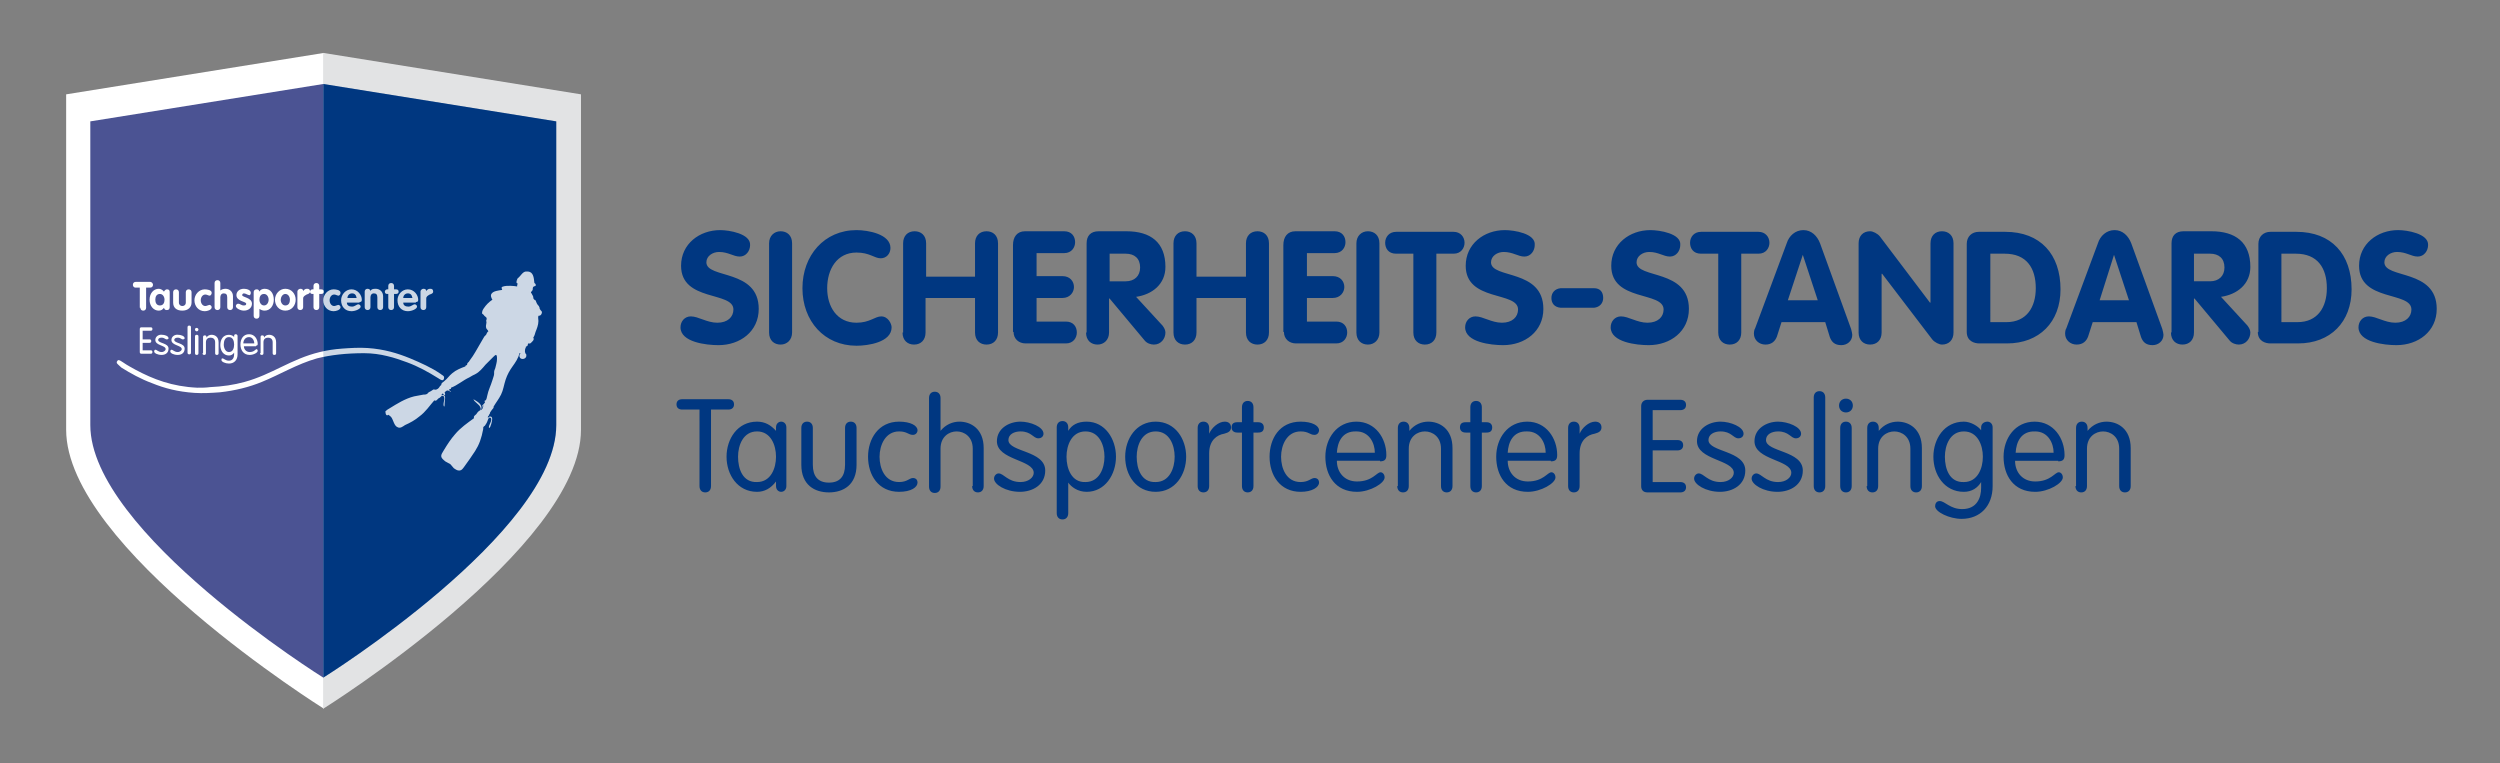 <?xml version="1.0" encoding="utf-8"?><svg enable-background="new 0 0 434.6 132.7" viewBox="0 0 434.6 132.7" xmlns="http://www.w3.org/2000/svg"><rect x="0" y="0" width="434.6" height="132.7" fill="#808080" stroke="none"/><path d="m11.5 16.4 44.8-7.2v114s-44.8-28-44.8-48.5z" fill="#fff"/><path d="m101 16.4-44.8-7.2v114s44.8-28 44.8-48.5z" fill="#e2e3e4"/><path d="m15.7 21.1 40.5-6.5v103.2s-40.5-25.3-40.5-43.9z" fill="#4b5393"/><path d="m96.7 21.1-40.5-6.5v103.2s40.5-25.3 40.5-43.9z" fill="#003781"/><g fill="#fff"><path d="m91.4 47.2h.4c.9.1 1 1 1.1 2 .2.1.3.3.2.5-.1 0-.2.1-.3.1-.2.1-.2.4-.2.6-.1.2-.3.3-.3.5.1.1.2.2.2.3.1.1.1.2.2.4 0 .1 0 .3.1.4s.2.2.3.2c.1.2.1.3.2.5.1.3.4.4.5.8 0 .1 0 .2.1.3.1.2.2.2.3.4v.2c-.1.3-.2.5-.6.5-.1.3 0 .6 0 .9 0 .7-.3 1.4-.5 1.9-.1.4-.2.7-.4 1 .2.3 0 .5-.2.7s-.3.4-.6.3c-.2 0-.1.3-.2.4s-.2.1-.3.2v.2s-.1.1-.1.1c0 .2-.1.5 0 .7 0 .2.2.2.2.4.1.7-.8.9-1.1.5-.2-.3-.1-.6.1-.8h-.2c-.2.9-.7 1.6-1.2 2.3s-.9 1.4-1.2 2.3-.4 1.8-.8 2.6-.9 1.4-1.3 2.1v.2c-.2.2-.4.5-.6.8 0 .3-.2.3-.2.5-.1.1-.2.2-.2.4.2 0 .2-.2.4-.2.6 0 .3.9.2 1.3-.1.3-.2.7-.4.7-.1-.5.4-.9.4-1.5 0-.2-.1-.3-.3-.3s-.3.5-.4.7c-.1.3-.3.5-.4.7-.1.1-.2.1-.2.2-.1-.1-.1.2-.1.4-.3 1.6-.7 2.7-1.4 3.8-.6.9-1.2 1.8-1.8 2.6-.3.4-.5.8-1 .8-.4 0-.7-.3-.9-.4-.2-.2-.4-.5-.6-.7-.3-.2-.6-.3-.9-.5-.2-.2-.4-.3-.6-.6-.3-.5.2-1 .4-1.4.6-1 1.2-1.9 1.9-2.7.9-1.1 2.2-2 3.3-2.8-.1-.4.2-.5.4-.7.1-.2.3-.4.4-.5s.2-.1.3-.2.1-.3 0-.5c-.1-.3-.4-.5-.6-.7s-.5-.4-.6-.7c.2.1.5.3.8.5.4.3.8.8.5 1.4.1 0 .2-.2.3-.3 0-.3.1-.3.2-.5-.2 0-.1.2-.3.2 0-.3.3-.4.4-.6 0 0 .1-.1.1-.1 0-.1 0-.2-.1-.3.4-.1.4-.5.5-.9.2-1 .6-1.7.9-2.7.1-.4.3-.8.3-1.1 0-.1 0-.2 0-.3 0-.2.1-.5.2-.7.1-.5.3-1 .3-1.6 0-.3 0-.7-.2-.7-.1 0-.4.3-.5.4-.4.4-.9.9-1.3 1.3-.5.6-1.1 1.3-1.7 1.6-.4.2-.8.4-1.1.6-1.1.5-2.1 1.4-3.2 1.8v.2c-.1 0-.2 0-.3.1-.1.3.3.2.3.4-.2 0-.4-.3-.7-.2-.1 0-.4.3-.4.3 0 .2.2.3 0 .5-.2 0-.2-.2-.3-.3-.1 0-.2.2-.3.3 1-.2.6.7.6 1.4 0 .3 0 .5-.1.6-.3-.5.2-1.2 0-1.7 0-.1-.2-.2-.3-.2s-.2.1-.3.2-.2.2-.3.2c-.3.2-.4.6-.8.4-.8.9-1.5 2-2.6 2.8-.7.6-1.6 1.1-2.5 1.5-.3.2-.8.6-1.2.4-.7-.2-.8-1.3-1.2-1.8-.1-.1-.3-.3-.5-.4-.3.3-.5-.1-.5-.6.2-.2.5-.4.7-.5 1.3-.8 2.7-1.7 4.3-2.1.5-.1 1.1-.2 1.6-.3.2 0 .4 0 .6-.1.1 0 .1-.1.2-.2s.3-.2.5-.3.4-.3.5-.3c.2 0 .3.1.5 0 .3-.1.5-.4.6-.6.1-.1.2-.1.2-.2s.1-.2.1-.3c.1-.1.3-.2.5-.4.5-.4.8-.9 1.3-1.3.7-.6 1.5-.9 2.3-1.2 0 0 0-.1.1-.2.1 0 .2 0 .2-.1 0-.3.2-.4.3-.5s.1-.2.2-.3c.7-.9 1.2-1.9 1.8-2.9.2-.4.5-.8.7-1.2.1-.1.2-.2.3-.3.1-.2.2-.5.4-.6-.1-.3-.4-.4-.4-.7-.1-.4.2-.9 0-1.1.1-.2.1-.4.1-.5s-.3-.3-.4-.4c-.1-.2-.3-.3-.4-.4 0-.4.1-.6.3-.9.4-.6.9-1.1 1.5-1.5-.2-.3-.4-.8-.1-1.1.3-.4 1.1-.5 1.8-.6 0-.1-.1-.2-.1-.4 0-.1.2-.2.3-.2.6-.2 1.9-.1 2.4 0 0-.2 0-.4.1-.4 0-.1-.1-.2-.2-.2v-.4c0-.1.1 0 .1-.1s0-.1 0-.2c.7-.6.9-1.2 1.5-1.3"/><path d="m20.3 63.1v-.2c.1-.2.2-.3.3-.3.2 0 .5.2.8.4.7.5 1.5.9 2.2 1.3 3 1.6 6.3 2.9 10.7 3.1.7 0 1.5 0 2.2-.1 2.2-.1 4.2-.4 6-.9 4.8-1.3 8.1-4 13.1-5.2 1.2-.3 2.5-.5 3.9-.6s2.9-.2 4.4-.1c2.9.2 5.2.9 7.4 1.8 1.9.8 3.7 1.6 5.3 2.7.2.2.6.3.6.6s-.1.5-.3.5-.5-.2-.8-.4c-1.6-1-3.4-2-5.3-2.7-1.1-.4-2.2-.8-3.5-1.1-1.2-.3-2.6-.5-4-.5-3.1 0-5.8.3-8.2.9-3.5 1-6.4 2.8-9.6 4.1-2.2.9-4.6 1.5-7.3 1.8-1.4.1-2.9.2-4.4.1-2.9-.2-5.2-.8-7.4-1.7-1.9-.7-3.7-1.7-5.3-2.7-.4-.4-.7-.6-.8-.8"/><path d="m73.1 53.4c0 .3.2.5.5.5s.5-.2.5-.5v-1.5c0-.4.3-.5.6-.7.3-.1.6-.2.6-.5 0-.4-.2-.5-.5-.5s-.5.1-.7.4c0-.3-.2-.4-.5-.4-.2 0-.5.2-.5.5zm-3-1.6c0-.4.3-.8.8-.8s.7.3.8.8zm2.2.7c.3 0 .4-.1.4-.4 0-.8-.7-1.8-1.8-1.8-1 0-1.8.9-1.8 1.9 0 1.1.7 1.9 1.8 1.9.7 0 1.6-.4 1.6-.8 0-.2-.2-.4-.4-.4-.3 0-.6.4-1.1.4s-.9-.2-.9-.7h2.2zm-4.8.9c0 .3.2.5.5.5s.5-.2.5-.5v-2.3h.3c.3 0 .5-.1.5-.4s-.2-.4-.5-.4h-.3v-.6c0-.3-.2-.5-.5-.5s-.5.2-.5.5v.6h-.2c-.2 0-.4.2-.4.4 0 .3.2.4.4.4h.2zm-4.1 0c0 .3.2.5.5.5s.5-.2.5-.5v-1.7c0-.4.2-.7.6-.7s.6.2.6.7v1.7c0 .3.2.5.5.5s.5-.2.5-.5v-1.9c0-.8-.6-1.3-1.3-1.3-.5 0-.8.1-.9.4 0-.2-.2-.4-.5-.4s-.5.2-.5.5zm-3-1.6c0-.4.3-.8.8-.8s.7.3.8.8zm2.1.7c.3 0 .4-.1.4-.4 0-.8-.7-1.8-1.8-1.8-1 0-1.8.9-1.8 1.9 0 1.1.7 1.9 1.8 1.9.7 0 1.6-.4 1.6-.8 0-.2-.2-.4-.4-.4-.3 0-.6.4-1.1.4s-.9-.2-.9-.7h2.2zm-3.3-1.6c0-.5-.8-.6-1.2-.6-1 0-1.8.9-1.8 1.9s.7 1.9 1.8 1.9c.4 0 1.2-.2 1.2-.7 0-.2-.2-.4-.4-.4-.1 0-.5.2-.7.2-.5 0-.8-.5-.8-1s.3-1 .8-1c.3 0 .5.2.8.2.2-.1.3-.3.3-.5m-4.7 2.5c0 .3.2.5.5.5s.5-.2.5-.5v-2.3h.3c.3 0 .5-.1.5-.4s-.2-.4-.5-.4h-.3v-.6c0-.3-.2-.5-.5-.5s-.5.2-.5.5v.6h-.2c-.2 0-.4.2-.4.4 0 .3.2.4.4.4h.2zm-2.8 0c0 .3.2.5.5.5s.5-.2.5-.5v-1.5c0-.4.3-.5.6-.7.3-.1.6-.2.6-.5 0-.4-.2-.5-.5-.5s-.5.1-.7.4c0-.3-.2-.4-.5-.4-.2 0-.5.2-.5.5zm-2.1-2.3c.5 0 .8.5.8 1s-.2 1-.8 1c-.5 0-.8-.5-.8-1 0-.4.3-1 .8-1m0-.9c-1 0-1.8.9-1.8 1.9s.7 1.9 1.8 1.9 1.8-.9 1.8-1.9-.7-1.9-1.8-1.9m-4.5 1.9c0-.5.2-1 .8-1 .5 0 .8.5.8 1s-.3 1-.8 1-.8-.5-.8-1m-1 2.8c0 .3.2.5.5.5s.5-.2.5-.5v-1.2c.3.2.6.3.9.3 1 0 1.6-.9 1.6-1.9s-.5-1.9-1.6-1.9c-.4 0-.8.2-.9.5-.1-.3-.2-.4-.5-.4s-.5.2-.5.5zm-.5-4c0-.5-.7-.7-1.2-.7-.8 0-1.3.5-1.3 1.1 0 1.1 1.7 1.1 1.7 1.5 0 .2-.1.3-.4.3-.5 0-.6-.3-1-.3-.3 0-.4.3-.4.4 0 .4.8.8 1.4.8.8 0 1.4-.5 1.4-1.2 0-1.1-1.7-1.1-1.7-1.5 0-.2.2-.3.3-.3.3 0 .7.3.9.3.1.1.3-.1.3-.4m-6.3 2.5c0 .3.2.5.5.5s.5-.2.5-.5v-1.7c0-.4.2-.7.6-.7s.6.2.6.7v1.7c0 .3.2.5.5.5s.5-.2.5-.5v-1.9c0-.8-.6-1.3-1.3-1.3-.3 0-.7.1-.9.3v-1.3c0-.3-.2-.5-.5-.5s-.5.2-.5.5zm-.5-2.5c0-.5-.8-.6-1.2-.6-1 0-1.8.9-1.8 1.9s.7 1.9 1.8 1.9c.4 0 1.2-.2 1.2-.7 0-.2-.2-.4-.4-.4-.1 0-.5.2-.7.2-.5 0-.8-.5-.8-1s.3-1 .8-1c.3 0 .5.2.8.2.2-.1.3-.3.3-.5m-6.7 1.7c0 .9.6 1.4 1.6 1.4s1.6-.6 1.6-1.4v-1.8c0-.3-.2-.5-.5-.5s-.5.2-.5.5v1.8c0 .4-.3.6-.6.6s-.6-.2-.6-.6v-1.8c0-.3-.2-.5-.5-.5s-.5.2-.5.5zm-3.1-.5c0-.5.2-1 .8-1 .5 0 .8.5.8 1s-.2 1-.8 1-.8-.5-.8-1m2.5-1.2c0-.3 0-.6-.5-.6-.2 0-.4.2-.5.4-.2-.3-.6-.5-.9-.5-.9 0-1.6.8-1.6 1.9s.7 1.9 1.6 1.9c.4 0 .7-.2.9-.5.1.3.2.4.5.4.5 0 .5-.4.5-.6zm-5.1 2.6c0 .3.2.5.5.5s.5-.2.5-.5v-3.5h.7c.3 0 .5-.2.5-.5 0-.2-.2-.5-.5-.5h-2.5c-.3 0-.5.2-.5.5 0 .2.1.5.5.5h.7v3.5z"/><path d="m45.2 61.4c0 .2.1.3.3.3s.3-.1.3-.3v-1.9c0-.6.4-.8.8-.8s.8.2.8.8v1.9c0 .2.1.3.3.3s.3-.1.3-.3v-1.9c0-1-.7-1.3-1.2-1.3-.3 0-.7.1-.9.5v-.1c0-.2-.1-.3-.3-.3s-.3.1-.3.3v2.8zm-2.9-1.7c0-.5.3-1.1 1-1.1.6 0 .9.6.9 1.1zm2.2.4c.2 0 .3-.1.3-.3 0-.8-.5-1.7-1.5-1.7s-1.5.8-1.5 1.8c0 .9.5 1.8 1.6 1.8.7 0 1.4-.4 1.4-.7 0-.2-.1-.3-.2-.3-.2 0-.4.5-1.2.5-.6 0-1-.5-1-1h2.1zm-5.6-.2c0-.6.2-1.3.9-1.3s.9.7.9 1.3-.2 1.3-.9 1.3c-.6 0-.9-.7-.9-1.3m2.4-1.5c0-.2-.2-.3-.3-.3-.2 0-.3.1-.3.3v.2c-.1-.2-.5-.4-.9-.4-1 0-1.5.8-1.5 1.8 0 .9.5 1.8 1.5 1.8.4 0 .7-.2.9-.5v.3c0 .5-.2 1.1-.9 1.1-.6 0-.9-.4-1.1-.4s-.2.1-.2.3c0 .3.7.6 1.3.6.9 0 1.5-.6 1.5-1.6zm-6.1 3c0 .2.1.3.3.3s.3-.1.3-.3v-1.9c0-.6.4-.8.8-.8s.8.2.8.8v1.9c0 .2.1.3.3.3s.3-.1.3-.3v-1.9c0-1-.7-1.3-1.2-1.3-.3 0-.7.1-.9.5v-.1c0-.2-.1-.3-.3-.3s-.3.1-.3.3v2.8zm-1.3-4.1c0 .2.2.3.3.3.2 0 .3-.2.3-.3 0-.2-.2-.3-.3-.3-.2 0-.3.1-.3.3m.6 1.2c0-.2-.1-.3-.3-.3s-.3.1-.3.3v2.9c0 .2.1.3.3.3s.3-.1.3-.3zm-1.3-1.6c0-.2-.1-.3-.3-.3s-.3.1-.3.3v4.4c0 .2.1.3.3.3s.3-.1.3-.3zm-3.4 2.2c0 1 1.8.9 1.8 1.6 0 .2-.3.5-.7.5-.6 0-.8-.4-1.1-.4-.1 0-.2.1-.2.3 0 .3.6.6 1.3.6.6 0 1.2-.3 1.2-1.1 0-1-1.8-.9-1.8-1.5 0-.3.3-.4.6-.4.5 0 .6.3.9.3.2 0 .3-.1.3-.2 0-.4-.7-.6-1.1-.6-.6-.1-1.2.3-1.2.9m-2.8 0c0 1 1.8.9 1.8 1.6 0 .2-.3.5-.7.5-.6 0-.8-.4-1.1-.4-.1 0-.2.1-.2.3 0 .3.6.6 1.3.6.6 0 1.2-.3 1.2-1.1 0-1-1.8-.9-1.8-1.5 0-.3.3-.4.6-.4.5 0 .6.3.9.3.2 0 .3-.1.3-.2 0-.4-.7-.6-1.1-.6-.6-.1-1.2.3-1.2.9m-2.2.5h1.2c.2 0 .3-.1.3-.3s-.1-.3-.3-.3h-1.2v-1.5h1.4c.2 0 .3-.1.3-.3s-.1-.3-.3-.3h-1.6c-.2 0-.3.1-.3.3v4c0 .2.1.3.3.3h1.6c.2 0 .3-.1.3-.3s-.1-.3-.3-.3h-1.4z"/></g><path d="m96.7 21.1-40.5-6.5v103.2s40.5-25.3 40.5-43.9z" fill="#003781" opacity=".2"/><path d="m416.9 40c-3.6 0-6.8 2.4-6.8 6.2 0 6.3 9.1 4.4 9.1 7.6 0 1.3-1 2.3-2.8 2.3s-3.3-1.1-4.6-1.1c-1.1 0-1.8.9-1.8 1.9 0 2.6 4.5 3.1 6.6 3.1 3.8 0 7-2.4 7-6.3 0-7-9.1-5.2-9.1-8.1 0-1.1 1.1-1.8 2.2-1.8 1.6 0 2.5.8 3.6.8s1.8-1 1.8-2c.1-2-3.7-2.6-5.2-2.6m-20.3 4.1h2.5c3.8 0 5.4 2.5 5.4 6 0 3.3-1.6 5.9-5.1 5.9h-2.8zm-4.1 13.6c0 1.6 1.3 2 2.2 2h4.8c5.6 0 9.3-3.7 9.3-9.4 0-6.1-3.5-10-9.6-10h-4.5c-1.2 0-2.1.8-2.1 2.1v15.3zm-11.1-13.6h2.8c1.5 0 2.5.8 2.5 2.4 0 1.5-1 2.4-2.5 2.4h-2.8zm-4 13.7c0 1.4.9 2.1 2 2.1 1.2 0 2-.8 2-2.1v-5.9h.1l6.1 7.3c.4.5 1.1.7 1.6.7 1.2 0 2-1 2-2.1 0-.4-.2-.8-.5-1.2l-4.6-5c2.8-.4 5.1-2.2 5.1-5.2 0-4.3-2.6-6.2-6.8-6.2h-4.8c-1.4 0-2.1.8-2.1 2.1v15.5zm-9.9-13.5 2.6 7.9h-5.1zm-8.3 12.8c-.1.1-.2.5-.2.9 0 1.1.9 1.9 2 1.9s1.7-.6 2-1.4l.8-2.5h7.6l.8 2.6c.3.8.8 1.4 2 1.4 1 0 1.9-.7 1.9-1.8 0-.2-.1-.6-.2-1l-5.4-14.9c-.5-1.3-1.5-2.3-2.9-2.3s-2.5 1-2.9 2.3zm-13.2-13h2.5c3.8 0 5.4 2.5 5.4 6 0 3.3-1.6 5.9-5.1 5.9h-2.8zm-4.1 13.6c0 1.6 1.3 2 2.2 2h4.8c5.6 0 9.3-3.7 9.3-9.4 0-6.1-3.5-10-9.6-10h-4.6c-1.2 0-2.1.8-2.1 2.1zm-18.8.1c0 1.4.9 2.1 2 2.1 1.2 0 2-.8 2-2.1v-10.2h.1l8.7 11.4c.4.5 1.2.9 1.7.9 1.2 0 2-.8 2-2.1v-15.5c0-1.4-.9-2.1-2-2.1-1.2 0-2 .8-2 2.1v10.3h-.1l-8.7-11.5c-.4-.5-1.2-.9-1.7-.9-1.2 0-2 .8-2 2.1zm-9.7-13.5 2.6 7.9h-5.2zm-8.3 12.8c-.1.1-.2.5-.2.9 0 1.1.9 1.9 2 1.9s1.7-.6 2-1.4l.8-2.5h7.6l.8 2.6c.3.8.8 1.4 2 1.4 1 0 1.9-.7 1.9-1.8 0-.2-.1-.6-.2-1l-5.4-14.9c-.5-1.3-1.5-2.3-2.9-2.3s-2.5 1-2.9 2.3zm-6.4.7c0 1.4.9 2.1 2 2.1 1.2 0 2-.8 2-2.1v-13.7h3c1.3 0 1.9-1 1.9-1.9 0-1-.7-1.9-1.9-1.9h-10c-1.2 0-1.9.9-1.9 1.9 0 .9.5 1.9 1.9 1.9h3zm-11.8-17.8c-3.6 0-6.8 2.4-6.8 6.2 0 6.3 9.1 4.4 9.1 7.6 0 1.3-1 2.3-2.8 2.3s-3.3-1.1-4.6-1.1c-1.1 0-1.8.9-1.8 1.9 0 2.6 4.5 3.1 6.6 3.1 3.8 0 7-2.4 7-6.3 0-7-9.1-5.2-9.1-8.1 0-1.1 1.1-1.8 2.2-1.8 1.6 0 2.5.8 3.6.8s1.8-1 1.8-2c.2-2-3.6-2.6-5.2-2.6m-15.6 10.1c-1 .1-1.6.8-1.6 1.7s.5 1.6 1.6 1.7h5.8c1-.1 1.6-.8 1.6-1.7 0-1-.5-1.7-1.6-1.7zm-9.7-10.1c-3.6 0-6.8 2.4-6.8 6.2 0 6.3 9.1 4.4 9.1 7.6 0 1.3-1 2.3-2.8 2.3s-3.3-1.1-4.6-1.1c-1.1 0-1.8.9-1.8 1.9 0 2.6 4.5 3.1 6.6 3.1 3.8 0 7-2.4 7-6.3 0-7-9.1-5.2-9.1-8.1 0-1.1 1.1-1.8 2.2-1.8 1.6 0 2.5.8 3.6.8s1.8-1 1.8-2c.2-2-3.6-2.6-5.2-2.6m-15.9 17.8c0 1.4.9 2.1 2 2.1 1.2 0 2-.8 2-2.1v-13.7h3c1.3 0 1.9-1 1.9-1.9 0-1-.7-1.9-1.9-1.9h-10c-1.2 0-1.9.9-1.9 1.9 0 .9.5 1.9 1.9 1.9h3zm-9.9 0c0 1.4.9 2.1 2 2.1s2-.8 2-2.1v-15.5c0-1.4-.9-2.1-2-2.1s-2 .8-2 2.1zm-12.6-.1c0 1.2.9 2 2.1 2h7c1.3 0 1.9-1 1.9-1.9 0-1-.6-1.9-1.9-1.9h-5.1v-4.1h4.5c1.3 0 2-1 2-1.9 0-1-.7-1.9-2-1.9h-4.5v-4h4.8c1.3 0 1.9-1 1.9-1.9 0-1-.6-1.9-1.9-1.9h-6.8c-1.4 0-2.1 1-2.1 2.4v15.1zm-19.2.1c0 1.4.9 2.1 2 2.1 1.2 0 2-.8 2-2.1v-6h8.6v6c0 1.4.9 2.1 2 2.1 1.2 0 2-.8 2-2.1v-15.5c0-1.4-.9-2.1-2-2.1-1.2 0-2 .8-2 2.1v5.8h-8.6v-5.8c0-1.4-.9-2.1-2-2.1-1.2 0-2 .8-2 2.1zm-11.1-13.7h2.8c1.5 0 2.5.8 2.5 2.4 0 1.5-1 2.4-2.5 2.4h-2.8zm-4.1 13.7c0 1.4.9 2.1 2 2.1s2-.8 2-2.1v-5.9h.1l6.1 7.3c.4.5 1.1.7 1.6.7 1.2 0 2-1 2-2.1 0-.4-.2-.8-.5-1.2l-4.6-5c2.8-.4 5.1-2.2 5.1-5.2 0-4.3-2.6-6.2-6.8-6.2h-4.8c-1.4 0-2.1.8-2.1 2.1v15.5zm-12.6-.1c0 1.2.9 2 2.1 2h7c1.3 0 1.9-1 1.9-1.9 0-1-.6-1.9-1.9-1.9h-5.1v-4.1h4.5c1.3 0 2-1 2-1.9 0-1-.7-1.9-2-1.9h-4.5v-4h4.8c1.3 0 1.9-1 1.9-1.9 0-1-.6-1.9-1.9-1.9h-6.8c-1.4 0-2.1 1-2.1 2.4v15.1zm-19.3.1c0 1.4.9 2.1 2 2.1 1.2 0 2-.8 2-2.1v-6h8.6v6c0 1.4.9 2.1 2 2.1 1.2 0 2-.8 2-2.1v-15.5c0-1.4-.9-2.1-2-2.1-1.2 0-2 .8-2 2.1v5.8h-8.5v-5.8c0-1.4-.9-2.1-2-2.1-1.2 0-2 .8-2 2.1v15.5zm-17.4-7.7c0 5.7 3.8 10 9.4 10 2 0 6.1-.6 6.1-3.2 0-.6-.6-1.9-1.8-1.9-1.1 0-2 1.1-4.3 1.1-3.4 0-5.1-2.8-5.1-6 0-3.3 1.7-6.2 5.1-6.2 2.3 0 3.1 1 4.2 1 1 0 1.7-.8 1.7-1.8 0-2.4-3.9-3.1-5.9-3.1-5.6 0-9.4 4.4-9.4 10.1m-5.8 7.7c0 1.4.9 2.1 2 2.1s2-.8 2-2.1v-15.5c0-1.4-.9-2.1-2-2.1s-2 .8-2 2.1zm-8.5-17.8c-3.6 0-6.8 2.4-6.8 6.2 0 6.3 9.1 4.4 9.1 7.6 0 1.3-1 2.3-2.8 2.3s-3.3-1.1-4.6-1.1c-1.1 0-1.8.9-1.8 1.9 0 2.6 4.5 3.1 6.6 3.1 3.8 0 7-2.4 7-6.3 0-7-9.1-5.2-9.1-8.1 0-1.1 1.1-1.8 2.2-1.8 1.6 0 2.5.8 3.6.8s1.8-1 1.8-2c.1-2-3.7-2.6-5.2-2.6" fill="#003781"/><path d="m360.8 84.5c0 .7.4 1.1 1 1.1s1-.4 1-1.1v-6.5c0-2.1 1.5-3 2.8-3s2.8.9 2.8 3v6.5c0 .7.4 1.1 1 1.1s1-.4 1-1.1v-6.6c0-3.4-2.3-4.6-4.2-4.6-1.2 0-2.4.5-3.3 1.6v-.5c0-.7-.4-1.1-1-1.1s-1 .4-1 1.1v10.1zm-10.4-5.8c.1-1.8.9-3.8 3.4-3.7 2.2 0 3.2 2 3.2 3.7zm7.4 1.5c.9 0 1.1-.4 1.1-1.1 0-2.9-1.9-5.8-5.2-5.8-3.4 0-5.4 2.9-5.4 6.1s1.7 6.1 5.5 6.1c2.3 0 4.8-1.5 4.8-2.5 0-.6-.4-.9-.7-.9-.7 0-1.4 1.6-4.1 1.6-2.2 0-3.5-1.6-3.5-3.6h7.5zm-19.7-.8c0-2 .9-4.4 3.3-4.4s3.3 2.4 3.3 4.4-.9 4.4-3.3 4.4c-2.5.1-3.3-2.3-3.3-4.4m8.3-5.1c0-.7-.5-1-.9-1-.5 0-1.1.3-1.1 1v.5c-.5-.7-1.8-1.5-3-1.5-3.4 0-5.3 3-5.3 6.1s1.9 6.1 5.3 6.1c1.4 0 2.4-.7 3-1.7v1c0 1.7-.7 3.7-3.3 3.7-2.1 0-3-1.4-3.9-1.4-.6 0-.8.5-.8.9 0 1 2.5 2.2 4.6 2.2 3.2 0 5.4-2.2 5.4-5.7zm-21.9 10.2c0 .7.4 1.1 1 1.1s1-.4 1-1.1v-6.5c0-2.1 1.5-3 2.8-3s2.8.9 2.8 3v6.5c0 .7.4 1.1 1 1.1s1-.4 1-1.1v-6.6c0-3.4-2.3-4.6-4.2-4.6-1.2 0-2.4.5-3.3 1.6v-.5c0-.7-.4-1.1-1-1.1s-1 .4-1 1.1v10.1zm-4.8-14c0 .7.5 1.2 1.2 1.2s1.2-.5 1.2-1.2-.5-1.2-1.2-1.2-1.2.5-1.2 1.2m2.2 3.9c0-.7-.4-1.1-1-1.1s-1 .4-1 1.1v10.1c0 .7.4 1.1 1 1.1s1-.4 1-1.1zm-4.6-5.3c0-.7-.4-1.1-1-1.1s-1 .4-1 1.1v15.4c0 .7.4 1.1 1 1.1s1-.4 1-1.1zm-12.3 7.6c0 3.3 6.4 3.2 6.4 5.5 0 .8-.9 1.6-2.3 1.6-2.2 0-2.9-1.5-3.8-1.5-.4 0-.8.4-.8.9 0 1 2 2.3 4.5 2.3 2.2 0 4.4-1.2 4.4-3.7 0-3.5-6.4-3.2-6.4-5.3 0-1 1-1.5 2.1-1.5 1.9 0 2.2 1.2 3.1 1.2.6 0 .9-.4.9-.8 0-1.2-2.3-2.1-4-2.1-2 0-4.1 1.2-4.1 3.4m-10 0c0 3.3 6.4 3.2 6.4 5.5 0 .8-.9 1.6-2.3 1.6-2.2 0-2.9-1.5-3.8-1.5-.4 0-.8.4-.8.9 0 1 2 2.3 4.5 2.3 2.2 0 4.4-1.2 4.4-3.7 0-3.5-6.4-3.2-6.4-5.3 0-1 1-1.5 2.1-1.5 1.9 0 2.2 1.2 3.1 1.2.6 0 .9-.4.9-.8 0-1.2-2.3-2.1-4-2.1-2 0-4.1 1.2-4.1 3.4m-7.7 1.6h4.3c.6 0 1-.3 1-.9s-.4-.9-1-.9h-4.3v-5.2h4.8c.6 0 1-.3 1-.9s-.4-.9-1-.9h-5.7c-.7 0-1.1.5-1.1 1.1v13.9c0 .6.3 1.1 1.1 1.1h5.7c.6 0 1-.3 1-.9s-.4-.9-1-.9h-4.8zm-14.7 6.2c0 .7.4 1.1 1 1.1s1-.4 1-1.1v-5.7c0-2.3 1.4-3.2 2.6-3.4.8-.2 1.2-.5 1.2-1.1s-.4-1-1.1-1c-1.1 0-2.3 1.1-2.7 2.1v-1c0-.7-.4-1.1-1-1.1s-1 .4-1 1.1zm-10.5-5.8c.1-1.8.9-3.8 3.4-3.7 2.2 0 3.2 2 3.2 3.7zm7.5 1.5c.9 0 1.1-.4 1.1-1.1 0-2.9-1.9-5.8-5.2-5.8-3.4 0-5.4 2.9-5.4 6.1s1.7 6.1 5.5 6.1c2.3 0 4.8-1.5 4.8-2.5 0-.6-.4-.9-.7-.9-.7 0-1.4 1.6-4.1 1.6-2.2 0-3.5-1.6-3.5-3.6h7.5zm-14-6.8h-.8c-.7 0-1 .3-1 .9 0 .5.3.9 1 .9h.8v9.3c0 .7.4 1.1 1 1.1s1-.4 1-1.1v-9.3h.8c.7 0 1-.3 1-.9 0-.5-.3-.9-1-.9h-.8v-2.6c0-.7-.4-1.1-1-1.1s-1 .4-1 1.1zm-12.7 11.1c0 .7.4 1.1 1 1.1s1-.4 1-1.1v-6.5c0-2.1 1.5-3 2.8-3s2.8.9 2.8 3v6.5c0 .7.4 1.1 1 1.1s1-.4 1-1.1v-6.6c0-3.4-2.3-4.6-4.2-4.6-1.2 0-2.4.5-3.3 1.6v-.5c0-.7-.4-1.1-1-1.1s-1 .4-1 1.1v10.1zm-10.5-5.8c.1-1.8.9-3.8 3.4-3.7 2.2 0 3.2 2 3.2 3.7zm7.5 1.5c.9 0 1.1-.4 1.1-1.1 0-2.9-1.9-5.8-5.2-5.8-3.4 0-5.4 2.9-5.4 6.1s1.7 6.1 5.5 6.1c2.3 0 4.8-1.5 4.8-2.5 0-.6-.4-.9-.7-.9-.7 0-1.4 1.6-4.1 1.6-2.2 0-3.5-1.6-3.5-3.6h7.5zm-19.2-.8c0 3.2 1.8 6.1 5.4 6.1 2 0 3.2-.8 3.2-1.6 0-.5-.3-.8-.8-.8-.6 0-1 .7-2.4.7-2.5 0-3.4-2.4-3.4-4.4s1-4.4 3.4-4.4c1.4 0 1.6.6 2.4.6.5 0 .8-.4.8-.8 0-.8-1.2-1.5-3.2-1.5-3.7 0-5.4 3-5.4 6.1m-4.8-6h-.8c-.7 0-1 .3-1 .9 0 .5.3.9 1 .9h.8v9.3c0 .7.4 1.1 1 1.1s1-.4 1-1.1v-9.3h.8c.7 0 1-.3 1-.9 0-.5-.3-.9-1-.9h-.8v-2.6c0-.7-.4-1.1-1-1.1s-1 .4-1 1.1zm-7.7 11.1c0 .7.4 1.1 1 1.1s1-.4 1-1.1v-5.7c0-2.3 1.4-3.2 2.6-3.4.8-.2 1.2-.5 1.2-1.1s-.4-1-1.1-1c-1.1 0-2.3 1.1-2.7 2.1v-1c0-.7-.4-1.1-1-1.1s-1 .4-1 1.1zm-10.6-5.1c0-2 .9-4.4 3.3-4.4s3.3 2.4 3.3 4.4-.9 4.4-3.3 4.4c-2.5.1-3.3-2.3-3.3-4.4m-2 0c0 3.2 1.9 6.1 5.3 6.1s5.3-3 5.3-6.1-1.9-6.1-5.3-6.1-5.3 3-5.3 6.1m-11.9 9.8c0 .7.4 1.1 1 1.1s1-.4 1-1.1v-5.3c.5.7 1.6 1.6 3.2 1.6 3.2 0 5.1-3 5.1-6.1s-1.9-6.1-5.1-6.1c-1.6 0-2.6.6-3.2 1.6v-.6c0-.7-.4-1.1-1-1.1s-1 .4-1 1.1zm1.7-9.8c0-2 .9-4.4 3.3-4.4s3.3 2.4 3.3 4.4-.9 4.4-3.3 4.4c-2.4.1-3.3-2.3-3.3-4.4m-12.1-2.7c0 3.3 6.4 3.2 6.4 5.5 0 .8-.9 1.6-2.3 1.6-2.2 0-2.9-1.5-3.8-1.5-.4 0-.8.4-.8.9 0 1 2 2.3 4.5 2.3 2.2 0 4.4-1.2 4.4-3.7 0-3.5-6.4-3.2-6.4-5.3 0-1 1-1.5 2.1-1.5 1.9 0 2.2 1.2 3.1 1.2.6 0 .9-.4.9-.8 0-1.2-2.3-2.1-4-2.1-2 0-4.1 1.2-4.1 3.4m-4.3 7.8c0 .7.4 1.1 1 1.1s1-.4 1-1.1v-6.6c0-3.4-2.3-4.6-4.2-4.6-1.2 0-2.4.5-3.3 1.6v-5.7c0-.7-.4-1.1-1-1.1s-1 .4-1 1.1v15.4c0 .7.4 1.1 1 1.1s1-.4 1-1.1v-6.6c0-2.1 1.5-3 2.8-3s2.8.9 2.8 3v6.5zm-18.1-5.1c0 3.2 1.8 6.1 5.4 6.1 2.1 0 3.2-.8 3.2-1.6 0-.5-.3-.8-.8-.8-.6 0-1 .7-2.4.7-2.5 0-3.4-2.4-3.4-4.4s1-4.4 3.4-4.4c1.4 0 1.6.6 2.4.6.5 0 .8-.4.8-.8 0-.8-1.2-1.5-3.2-1.5-3.6 0-5.4 3-5.4 6.1m-11.6 1.4c0 3.5 2.3 4.8 4.8 4.8s4.8-1.3 4.8-4.8v-6.4c0-.7-.4-1.1-1-1.1s-1 .4-1 1.1v6.4c0 2-.9 3.1-2.8 3.1s-2.8-1.1-2.8-3.1v-6.4c0-.7-.4-1.1-1-1.1s-1 .4-1 1.1zm-11-1.4c0-2 .9-4.4 3.3-4.4s3.3 2.4 3.3 4.4-.9 4.4-3.3 4.4c-2.5.1-3.3-2.3-3.3-4.4m8.4-5.1c0-.7-.5-1-.9-1s-.9.3-.9 1v.6c-.9-1-1.9-1.6-3.3-1.6-3.4 0-5.3 3-5.3 6.1s1.9 6.1 5.3 6.1c1.3 0 2.4-.6 3.3-1.8v.8c0 .7.5 1 .9 1s.9-.3.9-1zm-15.1 10.2c0 .7.4 1.1 1 1.1s1-.4 1-1.1v-13.3h3c.6 0 1-.3 1-.9s-.4-.9-1-.9h-8c-.6 0-1 .3-1 .9s.4.9 1 .9h3z" fill="#003781"/></svg>